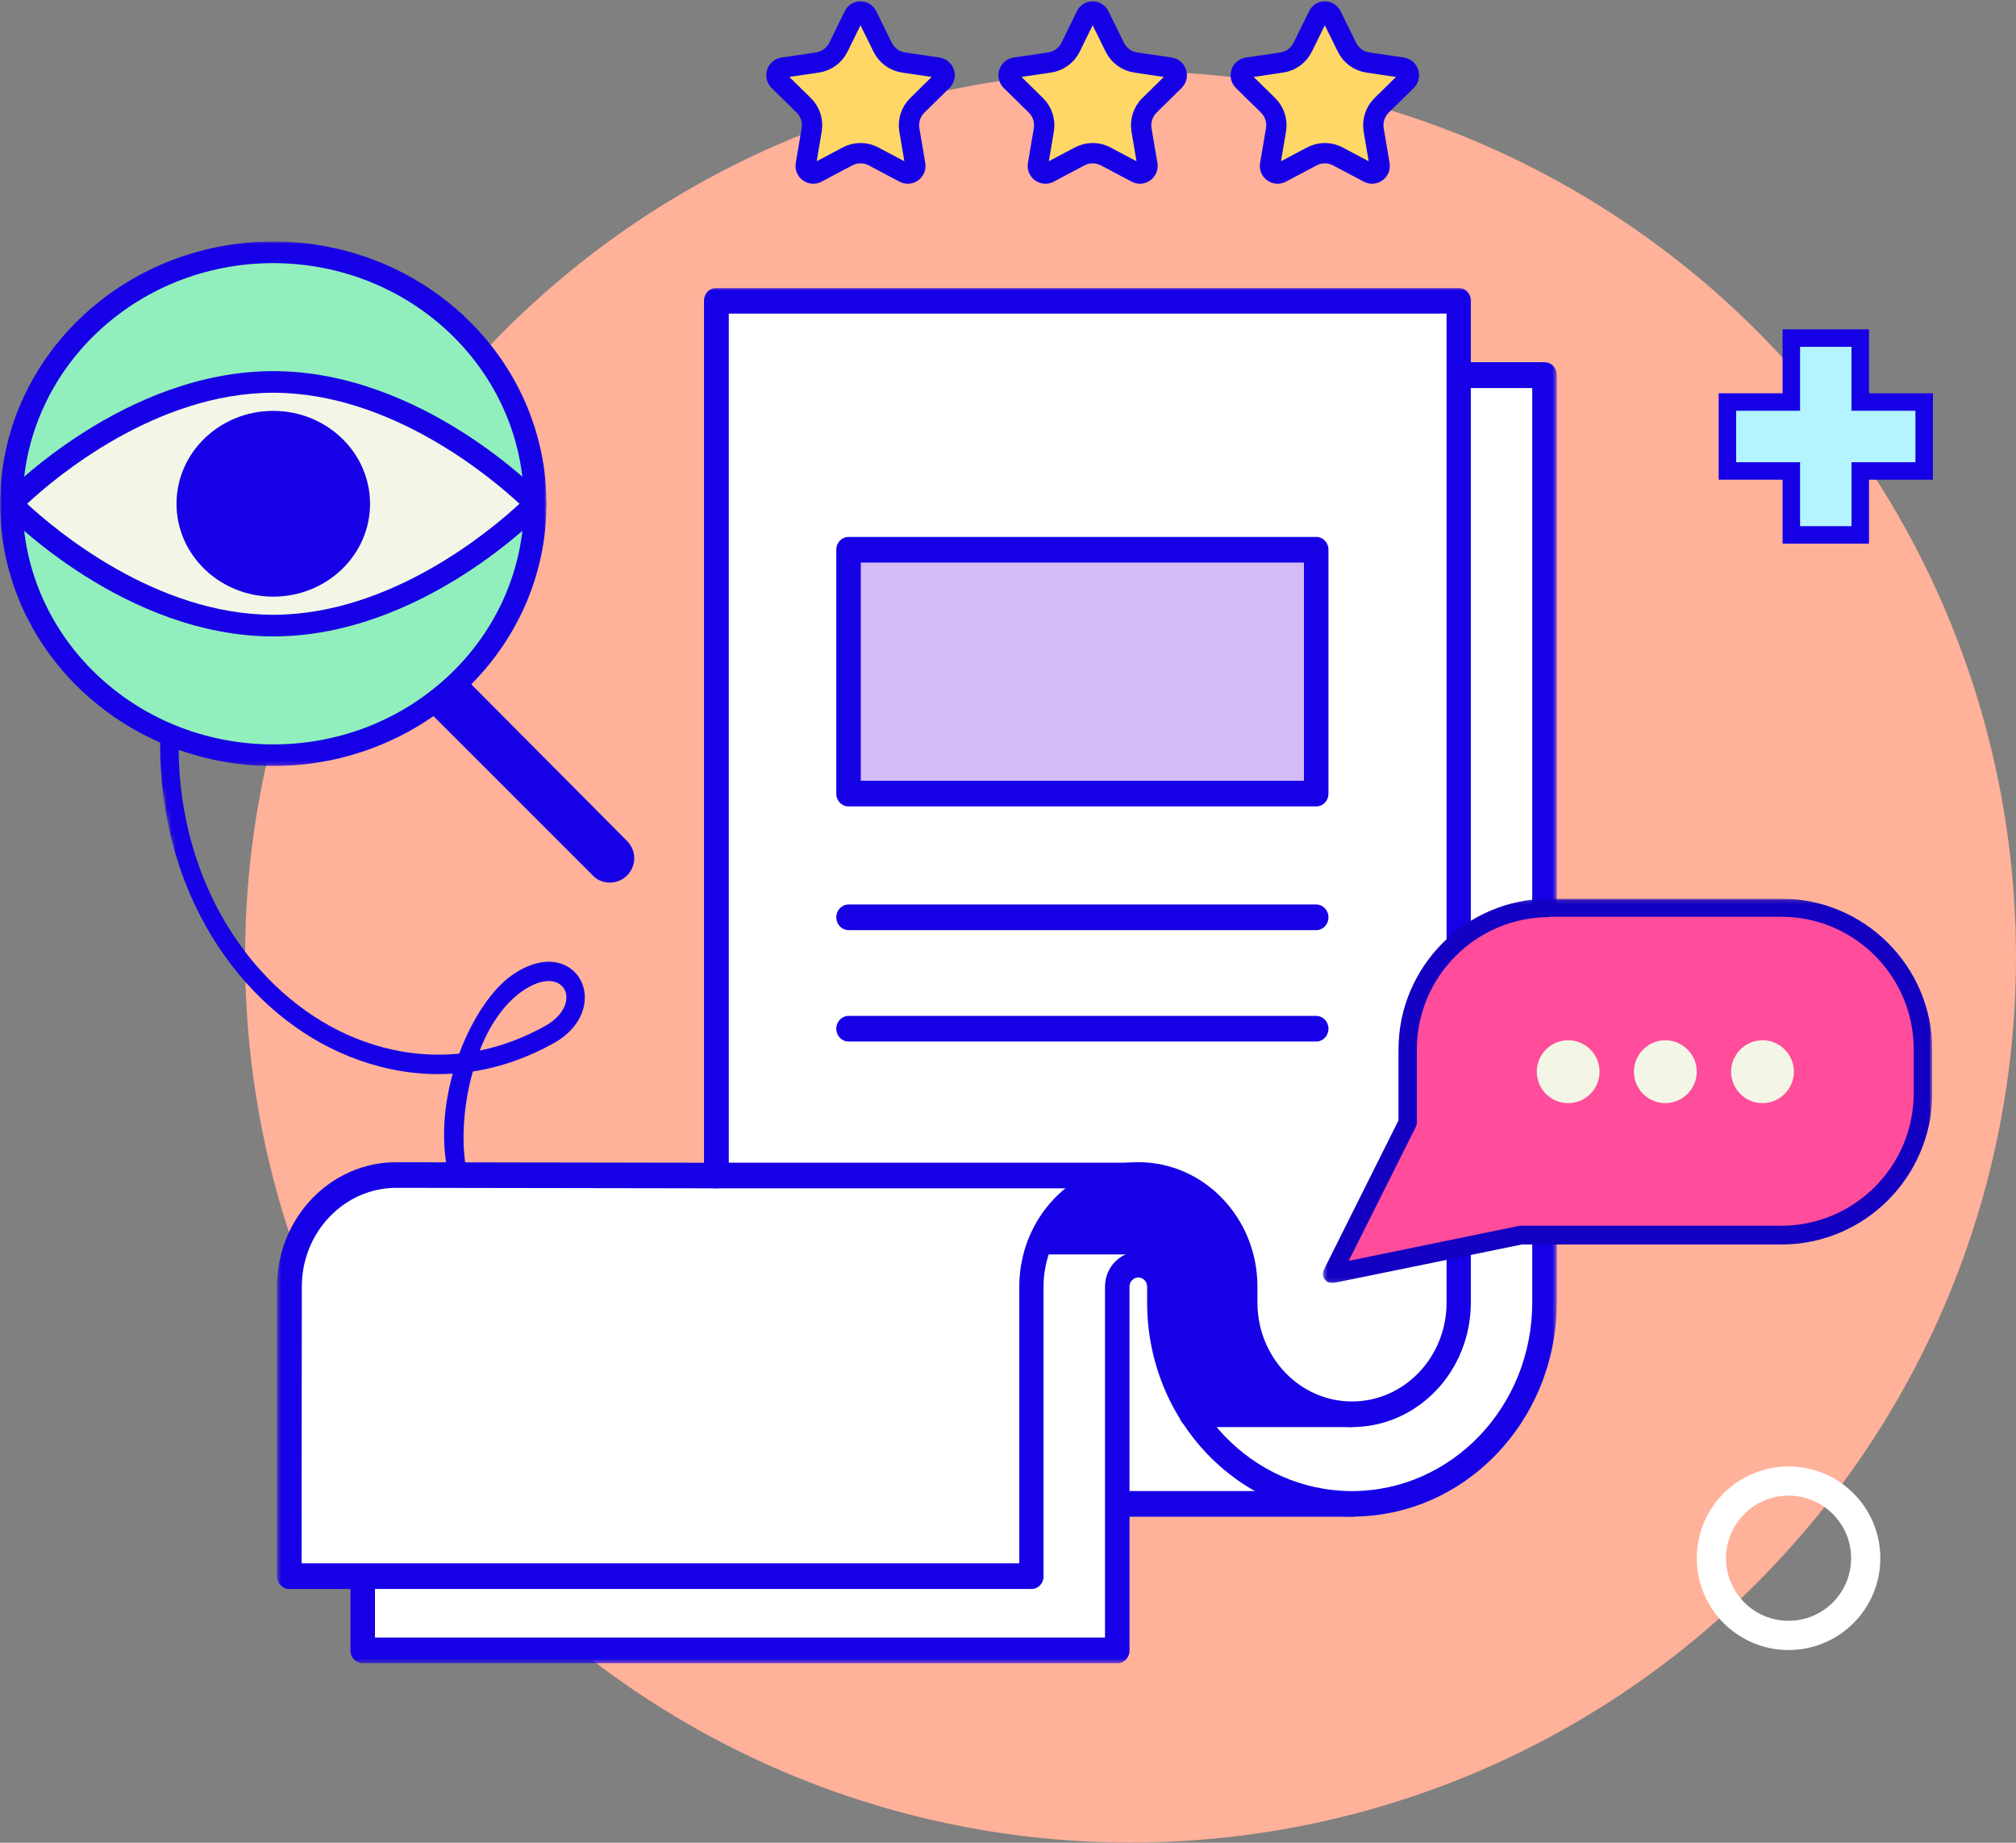 <svg width="476" height="435" viewBox="0 0 476 435" fill="none" xmlns="http://www.w3.org/2000/svg">
<rect x="0" y="0" width="476" height="435" fill="#808080" stroke="none"/>
<circle cx="266.935" cy="225.896" r="209.065" fill="#FFB199"/>
<mask id="mask0_6864_107337" style="mask-type:luminance" maskUnits="userSpaceOnUse" x="26" y="103" width="130" height="221">
<path d="M117.914 103.801L26.275 122.605L63.649 323.696L155.287 304.892L117.914 103.801Z" fill="white"/>
</mask>
<g mask="url(#mask0_6864_107337)">
<path d="M39.315 192.761C42.08 207.64 48.569 221.294 58.092 231.961C67.506 242.509 79.144 249.491 91.777 252.282C96.817 253.382 101.903 253.778 106.902 253.448C104.291 262.798 104.157 272.104 106.582 279.91C110.291 291.997 121.671 306.177 154.603 305.033L154.463 300.469C130.523 301.299 115.398 293.688 110.714 278.506C108.79 272.218 109.017 262.201 111.642 252.938C118.24 251.908 124.657 249.664 130.806 246.222C135.387 243.658 138.1 239.62 138.08 235.452C138.07 232.297 136.496 229.56 133.876 228.102C130.316 226.14 125.529 226.893 120.788 230.275C116.084 233.609 111.436 240.59 108.423 248.726C103.193 249.241 97.9 248.938 92.674 247.783C80.928 245.23 70.075 238.645 61.28 228.801C50.235 216.41 43.509 199.791 42.353 181.888C41.032 161.42 46.887 139.669 59.314 118.936L55.631 116.54C42.683 138.08 36.612 160.803 38.02 182.224C38.247 185.839 38.675 189.325 39.315 192.766V192.761ZM133.674 234.677C133.726 234.942 133.731 235.224 133.731 235.452C133.742 237.907 131.859 240.428 128.727 242.184C123.744 244.97 118.56 246.916 113.257 248.005C115.506 242.211 118.828 237.165 123.218 234.037C126.551 231.685 129.749 230.98 131.828 232.129C132.813 232.671 133.478 233.598 133.674 234.671V234.677Z" fill="#1600E5"/>
</g>
<path d="M143.965 208.341C142.454 208.341 140.943 207.757 139.913 206.607L99.227 165.92C96.909 163.603 96.909 160.015 99.227 157.697C101.544 155.379 105.132 155.379 107.45 157.697L148.016 198.487C150.334 200.804 150.334 204.392 148.016 206.71C146.969 207.757 145.458 208.341 143.965 208.341Z" fill="#1600E5"/>
<mask id="mask1_6864_107337" style="mask-type:luminance" maskUnits="userSpaceOnUse" x="0" y="57" width="130" height="124">
<path d="M129.053 57.016H0V180.823H129.053V57.016Z" fill="white"/>
</mask>
<g mask="url(#mask1_6864_107337)">
<path d="M64.527 178.274C98.683 178.274 126.372 151.7 126.372 118.918C126.372 86.137 98.683 59.563 64.527 59.563C30.37 59.563 2.681 86.137 2.681 118.918C2.681 151.7 30.37 178.274 64.527 178.274Z" fill="#90EFBC"/>
<path d="M64.526 180.823C28.907 180.823 0.024 153.106 0.024 118.919C0.024 84.732 28.907 57.016 64.526 57.016C100.145 57.016 129.028 84.732 129.028 118.919C129.028 153.106 100.07 180.823 64.526 180.823ZM64.526 62.112C31.838 62.112 5.336 87.544 5.336 118.919C5.336 150.294 31.838 175.727 64.526 175.727C97.214 175.727 123.716 150.294 123.716 118.919C123.666 87.568 97.197 62.16 64.526 62.112Z" fill="#1600E5"/>
<path d="M126.372 118.919C126.372 118.919 98.688 147.674 64.527 147.674C30.365 147.674 2.681 118.919 2.681 118.919C2.681 118.919 30.365 90.164 64.527 90.164C98.688 90.164 126.372 118.919 126.372 118.919Z" fill="#F3F6E6"/>
<path d="M64.527 150.231C29.624 150.231 1.89 121.883 0.716 120.653C-0.241 119.679 -0.241 118.161 0.716 117.187C1.882 115.964 29.616 87.609 64.527 87.609C99.438 87.609 127.163 115.956 128.337 117.187C129.295 118.161 129.295 119.679 128.337 120.653C127.172 121.875 99.438 150.231 64.527 150.231ZM6.403 118.92C12.989 125.038 36.743 145.127 64.527 145.127C92.311 145.127 116.065 125.038 122.651 118.92C116.065 112.801 92.311 92.713 64.527 92.713C36.743 92.713 12.939 112.801 6.403 118.92Z" fill="#1600E5"/>
<path d="M64.527 96.993C51.913 96.993 41.68 106.81 41.68 118.919C41.68 131.028 51.904 140.845 64.527 140.845C77.149 140.845 87.373 131.028 87.373 118.919C87.357 106.818 77.141 97.009 64.527 96.993Z" fill="#1600E5"/>
</g>
<mask id="mask2_6864_107337" style="mask-type:luminance" maskUnits="userSpaceOnUse" x="65" y="67" width="303" height="326">
<path d="M367.571 67.973H65.402V392.632H367.571V67.973Z" fill="white"/>
</mask>
<g mask="url(#mask2_6864_107337)">
<path d="M319.156 355.015H263.799L259.865 295.876L279.533 292.615L319.156 355.015Z" fill="white"/>
<path d="M319.155 358.041H263.798C262.267 358.041 261.008 356.797 260.906 355.202L256.972 296.062C256.87 294.496 257.925 293.109 259.402 292.859L279.07 289.655C280.186 289.455 281.309 289.977 281.901 290.985L321.524 353.393C322.109 354.315 322.157 355.509 321.639 356.475C321.183 357.469 320.203 358.084 319.155 358.048V358.041ZM266.521 351.991H313.779L278.145 295.934L262.934 298.415L266.521 351.991Z" fill="#1600E5"/>
<path d="M364.624 88.588V307.547C364.624 333.798 344.268 355.073 319.162 355.073C294.056 355.073 273.701 333.791 273.701 307.547V303.799C273.701 300.925 271.475 298.601 268.726 298.601C265.976 298.601 263.751 300.932 263.751 303.799V389.662H85.587V357.068L223.251 303.735C223.264 277.483 243.627 256.216 268.74 256.23C293.832 256.245 314.167 277.505 314.181 303.735V307.482C314.181 310.357 316.406 312.681 319.156 312.681C321.905 312.681 324.13 310.35 324.13 307.482V88.588H364.617H364.624Z" fill="white"/>
<path d="M263.799 392.631H85.648C84.069 392.645 82.769 391.322 82.756 389.67C82.756 389.649 82.756 389.628 82.756 389.613V357.019C82.756 355.746 83.518 354.602 84.661 354.18L220.474 301.569C221.584 273.68 244.11 252.005 270.788 253.163C296.697 254.286 317.141 276.576 317.128 303.686V307.433C317.128 308.634 318.06 309.607 319.21 309.607C320.361 309.607 321.293 308.634 321.293 307.433V88.531C321.279 86.879 322.545 85.528 324.131 85.507C324.151 85.507 324.172 85.507 324.185 85.507H364.672C366.251 85.492 367.551 86.815 367.564 88.467C367.564 88.489 367.564 88.51 367.564 88.524V307.433C367.578 335.351 345.943 357.998 319.238 358.013C292.532 358.027 270.87 335.408 270.85 307.49V303.743C270.85 302.542 269.917 301.569 268.767 301.569C267.617 301.569 266.685 302.542 266.685 303.743V389.67C266.678 391.315 265.391 392.645 263.813 392.631C263.806 392.631 263.799 392.631 263.792 392.631H263.799ZM88.534 386.581H260.907V303.736C260.907 299.195 264.432 295.512 268.774 295.512C273.116 295.512 276.641 299.195 276.641 303.736V307.483C276.641 332.061 295.704 351.991 319.21 351.991C342.717 351.991 361.78 332.068 361.78 307.483V91.614H327.071V307.49C327.071 312.031 323.546 315.714 319.204 315.714C314.862 315.714 311.336 312.031 311.336 307.49V303.743C311.336 279.165 292.274 259.235 268.767 259.235C245.26 259.235 226.198 279.158 226.198 303.743C226.198 305.016 225.436 306.16 224.292 306.582L88.534 359.193V386.588V386.581Z" fill="#1600E5"/>
<path d="M268.774 293.104H244.022L240.32 294.856L251.311 266.43H292.954L319.156 333.858H281.385" fill="#1600E5"/>
<path d="M319.156 336.883H281.324C279.724 336.883 278.431 335.531 278.431 333.858C278.431 332.184 279.724 330.833 281.324 330.833H314.814L290.926 269.455H253.216L245.233 290.072H268.72C270.319 290.072 271.612 291.423 271.612 293.096C271.612 294.77 270.319 296.121 268.72 296.121H244.6L241.422 297.63C239.939 298.295 238.217 297.58 237.584 296.028C237.278 295.285 237.264 294.448 237.55 293.697L248.541 265.279C248.983 264.149 250.031 263.405 251.202 263.405H292.846C294.016 263.391 295.078 264.142 295.507 265.279L321.769 332.699C322.11 333.643 322.001 334.694 321.484 335.538C320.994 336.375 320.109 336.883 319.17 336.868L319.156 336.883Z" fill="#1600E5"/>
<path d="M169.111 277.498V70.997H344.377V307.49C344.384 322.042 333.107 333.849 319.189 333.856H319.162C305.244 333.863 293.954 322.078 293.94 307.526V303.743C293.947 289.19 282.67 277.384 268.753 277.377H268.725C254.808 277.37 243.517 289.155 243.504 303.707V372.071H68.232V303.743C68.225 289.19 79.502 277.384 93.419 277.377H93.447L169.105 277.498H169.111Z" fill="white"/>
<path d="M243.559 375.097H68.294C66.715 375.112 65.415 373.789 65.402 372.137C65.402 372.115 65.402 372.094 65.402 372.08V303.751C65.415 287.525 77.992 274.381 93.516 274.36L166.227 274.482V70.998C166.213 69.346 167.479 67.994 169.065 67.973C169.085 67.973 169.106 67.973 169.119 67.973H344.385C345.964 67.959 347.263 69.281 347.277 70.933C347.277 70.955 347.277 70.976 347.277 70.99V307.491C347.277 323.724 334.693 336.882 319.163 336.882C303.633 336.882 291.049 323.724 291.049 307.491V303.744C291.049 290.85 281.052 280.403 268.72 280.403C256.388 280.403 246.391 290.85 246.391 303.744V372.072C246.431 373.696 245.206 375.047 243.655 375.097C243.621 375.097 243.587 375.097 243.559 375.097ZM71.186 369.047H240.667V303.744C240.667 287.511 253.251 274.353 268.781 274.353C284.311 274.353 296.895 287.511 296.895 303.744V307.491C296.895 320.384 306.893 330.832 319.224 330.832C331.556 330.832 341.554 320.384 341.554 307.491V74.023H172.073V277.499C172.08 278.3 171.767 279.073 171.209 279.616C170.671 280.181 169.943 280.503 169.188 280.524L93.591 280.403C81.266 280.41 71.268 290.858 71.261 303.744L71.207 369.047H71.186Z" fill="#1600E5"/>
<path d="M268.774 280.523H169.112C167.513 280.523 166.22 279.171 166.22 277.498C166.22 275.825 167.513 274.473 169.112 274.473H268.774C270.353 274.459 271.653 275.782 271.666 277.434C271.666 277.455 271.666 277.476 271.666 277.491C271.666 279.157 270.366 280.509 268.774 280.516V280.523Z" fill="#1600E5"/>
<path d="M310.772 129.772H200.35V187.338H310.772V129.772Z" fill="#D4BBF6"/>
<path d="M310.771 190.362H200.35C198.771 190.376 197.471 189.053 197.458 187.402C197.458 187.38 197.458 187.359 197.458 187.344V129.778C197.444 128.126 198.71 126.775 200.295 126.753C200.316 126.753 200.336 126.753 200.35 126.753H310.771C312.35 126.739 313.65 128.062 313.664 129.714C313.664 129.735 313.664 129.757 313.664 129.771V187.337C313.677 188.989 312.411 190.341 310.826 190.362C310.805 190.362 310.785 190.362 310.771 190.362ZM203.242 184.312H307.879V132.796H203.242V184.312Z" fill="#1600E5"/>
<path d="M310.772 219.568H200.35C198.751 219.568 197.458 218.216 197.458 216.543C197.458 214.869 198.751 213.518 200.35 213.518H310.772C312.371 213.518 313.664 214.869 313.664 216.543C313.664 218.216 312.371 219.568 310.772 219.568Z" fill="#1600E5"/>
<path d="M310.772 245.869H200.35C198.751 245.869 197.458 244.518 197.458 242.844C197.458 241.171 198.751 239.819 200.35 239.819H310.772C312.371 239.819 313.664 241.171 313.664 242.844C313.664 244.518 312.371 245.869 310.772 245.869Z" fill="#1600E5"/>
</g>
<path d="M208.402 11.146L208.405 11.152C209.369 13.101 211.205 14.444 213.355 14.759C213.355 14.759 213.356 14.759 213.356 14.759L221.484 15.959L221.49 15.96C222.938 16.17 223.575 17.99 222.483 19.072C222.482 19.073 222.481 19.073 222.48 19.074L216.609 24.838L216.608 24.839C215.056 26.363 214.355 28.547 214.709 30.669L214.71 30.675L216.098 38.845L216.099 38.852C216.36 40.358 214.8 41.449 213.511 40.768L206.256 36.927C206.255 36.927 206.253 36.926 206.252 36.925C204.333 35.902 202.027 35.904 200.108 36.925C200.107 36.925 200.106 36.925 200.105 36.926L192.848 40.768C192.848 40.768 192.848 40.768 192.848 40.768C191.555 41.45 189.999 40.358 190.259 38.852L190.26 38.845L191.648 30.675L191.65 30.666L191.651 30.656C191.993 28.543 191.319 26.351 189.741 24.83L183.878 19.074C183.877 19.073 183.877 19.073 183.876 19.072C182.784 17.99 183.42 16.17 184.868 15.96L184.874 15.959L193.003 14.759C193.003 14.759 193.004 14.759 193.004 14.759C193.004 14.759 193.004 14.759 193.005 14.759C195.146 14.444 197.014 13.078 197.959 11.143C197.959 11.142 197.96 11.14 197.96 11.139L201.599 3.728L201.607 3.712L201.614 3.696C202.222 2.411 204.077 2.344 204.75 3.723L205.407 5.07H205.415L208.402 11.146Z" fill="#FFD766" stroke="#1600E5" stroke-width="4.798"/>
<path d="M263.215 11.146L263.218 11.152C264.183 13.101 266.019 14.444 268.169 14.759C268.169 14.759 268.17 14.759 268.17 14.759L276.298 15.959L276.304 15.96C277.752 16.17 278.388 17.99 277.296 19.072C277.295 19.073 277.295 19.073 277.294 19.074L271.422 24.838L271.422 24.839C269.87 26.363 269.169 28.547 269.523 30.669L269.524 30.675L270.912 38.845L270.913 38.852C271.173 40.358 269.614 41.449 268.325 40.768L261.07 36.927C261.068 36.927 261.067 36.926 261.066 36.925C259.146 35.902 256.841 35.904 254.921 36.925C254.92 36.925 254.919 36.925 254.919 36.926L247.662 40.768C247.662 40.768 247.662 40.768 247.662 40.768C246.368 41.45 244.812 40.358 245.073 38.852L245.074 38.845L246.462 30.675L246.463 30.666L246.465 30.656C246.806 28.543 246.132 26.351 244.555 24.83L238.692 19.074C238.691 19.073 238.69 19.073 238.69 19.072C237.597 17.99 238.234 16.17 239.682 15.96L239.688 15.959L247.817 14.759C247.817 14.759 247.817 14.759 247.817 14.759C247.818 14.759 247.818 14.759 247.818 14.759C249.96 14.444 251.828 13.078 252.772 11.143C252.773 11.142 252.773 11.14 252.774 11.139L256.412 3.728L256.42 3.712L256.428 3.696C257.036 2.411 258.89 2.344 259.564 3.723L260.221 5.07H260.229L263.215 11.146Z" fill="#FFD766" stroke="#1600E5" stroke-width="4.798"/>
<path d="M318.032 11.146L318.035 11.152C318.999 13.101 320.835 14.444 322.985 14.759C322.986 14.759 322.986 14.759 322.986 14.759L331.114 15.959L331.12 15.96C332.568 16.17 333.205 17.99 332.113 19.072C332.112 19.073 332.111 19.073 332.11 19.074L326.239 24.838L326.238 24.839C324.686 26.363 323.985 28.547 324.339 30.669L324.34 30.675L325.728 38.845L325.729 38.852C325.99 40.358 324.43 41.449 323.141 40.768L315.886 36.927C315.885 36.927 315.883 36.926 315.882 36.925C313.963 35.902 311.657 35.904 309.738 36.925C309.737 36.925 309.736 36.925 309.735 36.926L302.478 40.768C302.478 40.768 302.478 40.768 302.478 40.768C301.185 41.45 299.629 40.358 299.889 38.852L299.89 38.845L301.278 30.675L301.28 30.666L301.281 30.656C301.623 28.543 300.949 26.351 299.371 24.83L293.508 19.074C293.507 19.073 293.507 19.073 293.506 19.072C292.414 17.99 293.05 16.17 294.498 15.96L294.504 15.959L302.633 14.759C302.633 14.759 302.634 14.759 302.634 14.759C302.634 14.759 302.634 14.759 302.635 14.759C304.776 14.444 306.644 13.078 307.589 11.143C307.589 11.142 307.59 11.14 307.59 11.139L311.229 3.728L311.237 3.712L311.244 3.696C311.852 2.411 313.707 2.344 314.38 3.723L315.037 5.07H315.045L318.032 11.146Z" fill="#FFD766" stroke="#1600E5" stroke-width="4.798"/>
<path d="M439.22 92.835V94.9H441.284H454.319V111.174H441.291H439.226V113.239V126.267H422.952V113.239V111.174H420.888H407.86V94.9H420.888H422.952V92.835V79.808H439.22V92.835ZM455.393 94.9C455.39 94.9 455.388 94.9 455.386 94.9H455.393Z" fill="#B3F4FF" stroke="#1600E5" stroke-width="4.13"/>
<circle cx="422.3" cy="367.84" r="18.219" stroke="white" stroke-width="6.897"/>
<g clip-path="url(#clip0_6864_107337)">
<mask id="mask3_6864_107337" style="mask-type:luminance" maskUnits="userSpaceOnUse" x="312" y="212" width="145" height="91">
<path d="M456.223 212.155H312.344V302.889H456.223V212.155Z" fill="white"/>
</mask>
<g mask="url(#mask3_6864_107337)">
<path d="M420.615 214.325H365.799C347.321 214.325 332.363 229.296 332.363 247.78V265.007L314.495 300.678L359.078 291.566H420.577C439.054 291.566 454.012 276.595 454.012 258.111V247.741C454.012 229.296 439.048 214.331 420.615 214.331V214.325Z" fill="#FF4C9B"/>
<path d="M314.54 302.889C313.892 302.889 313.238 302.585 312.803 302.021C312.285 301.373 312.194 300.459 312.59 299.72L330.199 264.483V247.775C330.192 228.169 346.155 212.155 365.799 212.155H420.616C440.221 212.155 456.222 228.124 456.222 247.781V258.151C456.222 277.762 440.26 293.777 420.616 293.777H359.337L314.968 302.844C314.793 302.844 314.664 302.889 314.534 302.889H314.54ZM365.799 216.497C348.579 216.497 334.528 230.516 334.528 247.781V265.008C334.528 265.358 334.444 265.656 334.314 265.96L318.442 297.64L358.644 289.396C358.773 289.35 358.948 289.35 359.078 289.35H420.577C437.797 289.35 451.848 275.332 451.848 258.066V247.697C451.848 230.47 437.842 216.413 420.577 216.413H365.799V216.497Z" fill="#1300C2"/>
<path d="M370.264 258.198C373.163 258.198 375.514 255.847 375.514 252.948C375.514 250.049 373.163 247.698 370.264 247.698C367.365 247.698 365.014 250.049 365.014 252.948C365.014 255.847 367.365 258.198 370.264 258.198Z" fill="#F3F6E6"/>
<path d="M370.264 260.407C366.142 260.407 362.85 257.063 362.85 252.986C362.85 248.91 366.187 245.566 370.264 245.566C374.34 245.566 377.678 248.91 377.678 252.986C377.678 257.063 374.379 260.407 370.264 260.407ZM370.264 249.863C368.572 249.863 367.185 251.25 367.185 252.941C367.185 254.633 368.572 256.02 370.264 256.02C371.955 256.02 373.342 254.633 373.342 252.941C373.342 251.25 371.955 249.863 370.264 249.863Z" fill="#F3F6E6"/>
<path d="M393.207 258.198C396.106 258.198 398.457 255.847 398.457 252.948C398.457 250.049 396.106 247.698 393.207 247.698C390.308 247.698 387.958 250.049 387.958 252.948C387.958 255.847 390.308 258.198 393.207 258.198Z" fill="#F3F6E6"/>
<path d="M393.207 260.407C389.085 260.407 385.792 257.063 385.792 252.986C385.792 248.91 389.13 245.566 393.207 245.566C397.283 245.566 400.621 248.91 400.621 252.986C400.621 257.063 397.283 260.407 393.207 260.407ZM393.207 249.863C391.515 249.863 390.128 251.25 390.128 252.941C390.128 254.633 391.515 256.02 393.207 256.02C394.898 256.02 396.285 254.633 396.285 252.941C396.285 251.25 394.898 249.863 393.207 249.863Z" fill="#F3F6E6"/>
<path d="M416.15 258.198C419.049 258.198 421.399 255.847 421.399 252.948C421.399 250.049 419.049 247.698 416.15 247.698C413.25 247.698 410.9 250.049 410.9 252.948C410.9 255.847 413.25 258.198 416.15 258.198Z" fill="#F3F6E6"/>
<path d="M416.15 260.407C412.028 260.407 408.735 257.063 408.735 252.986C408.735 248.91 412.073 245.566 416.15 245.566C420.226 245.566 423.564 248.91 423.564 252.986C423.564 257.063 420.226 260.407 416.15 260.407ZM416.15 249.863C414.458 249.863 413.071 251.25 413.071 252.941C413.071 254.633 414.458 256.02 416.15 256.02C417.841 256.02 419.228 254.633 419.228 252.941C419.228 251.25 417.841 249.863 416.15 249.863Z" fill="#F3F6E6"/>
</g>
</g>
<defs>
<clipPath id="clip0_6864_107337">
<rect width="143.879" height="90.735" fill="white" transform="translate(312.344 212.155)"/>
</clipPath>
</defs>
</svg>
